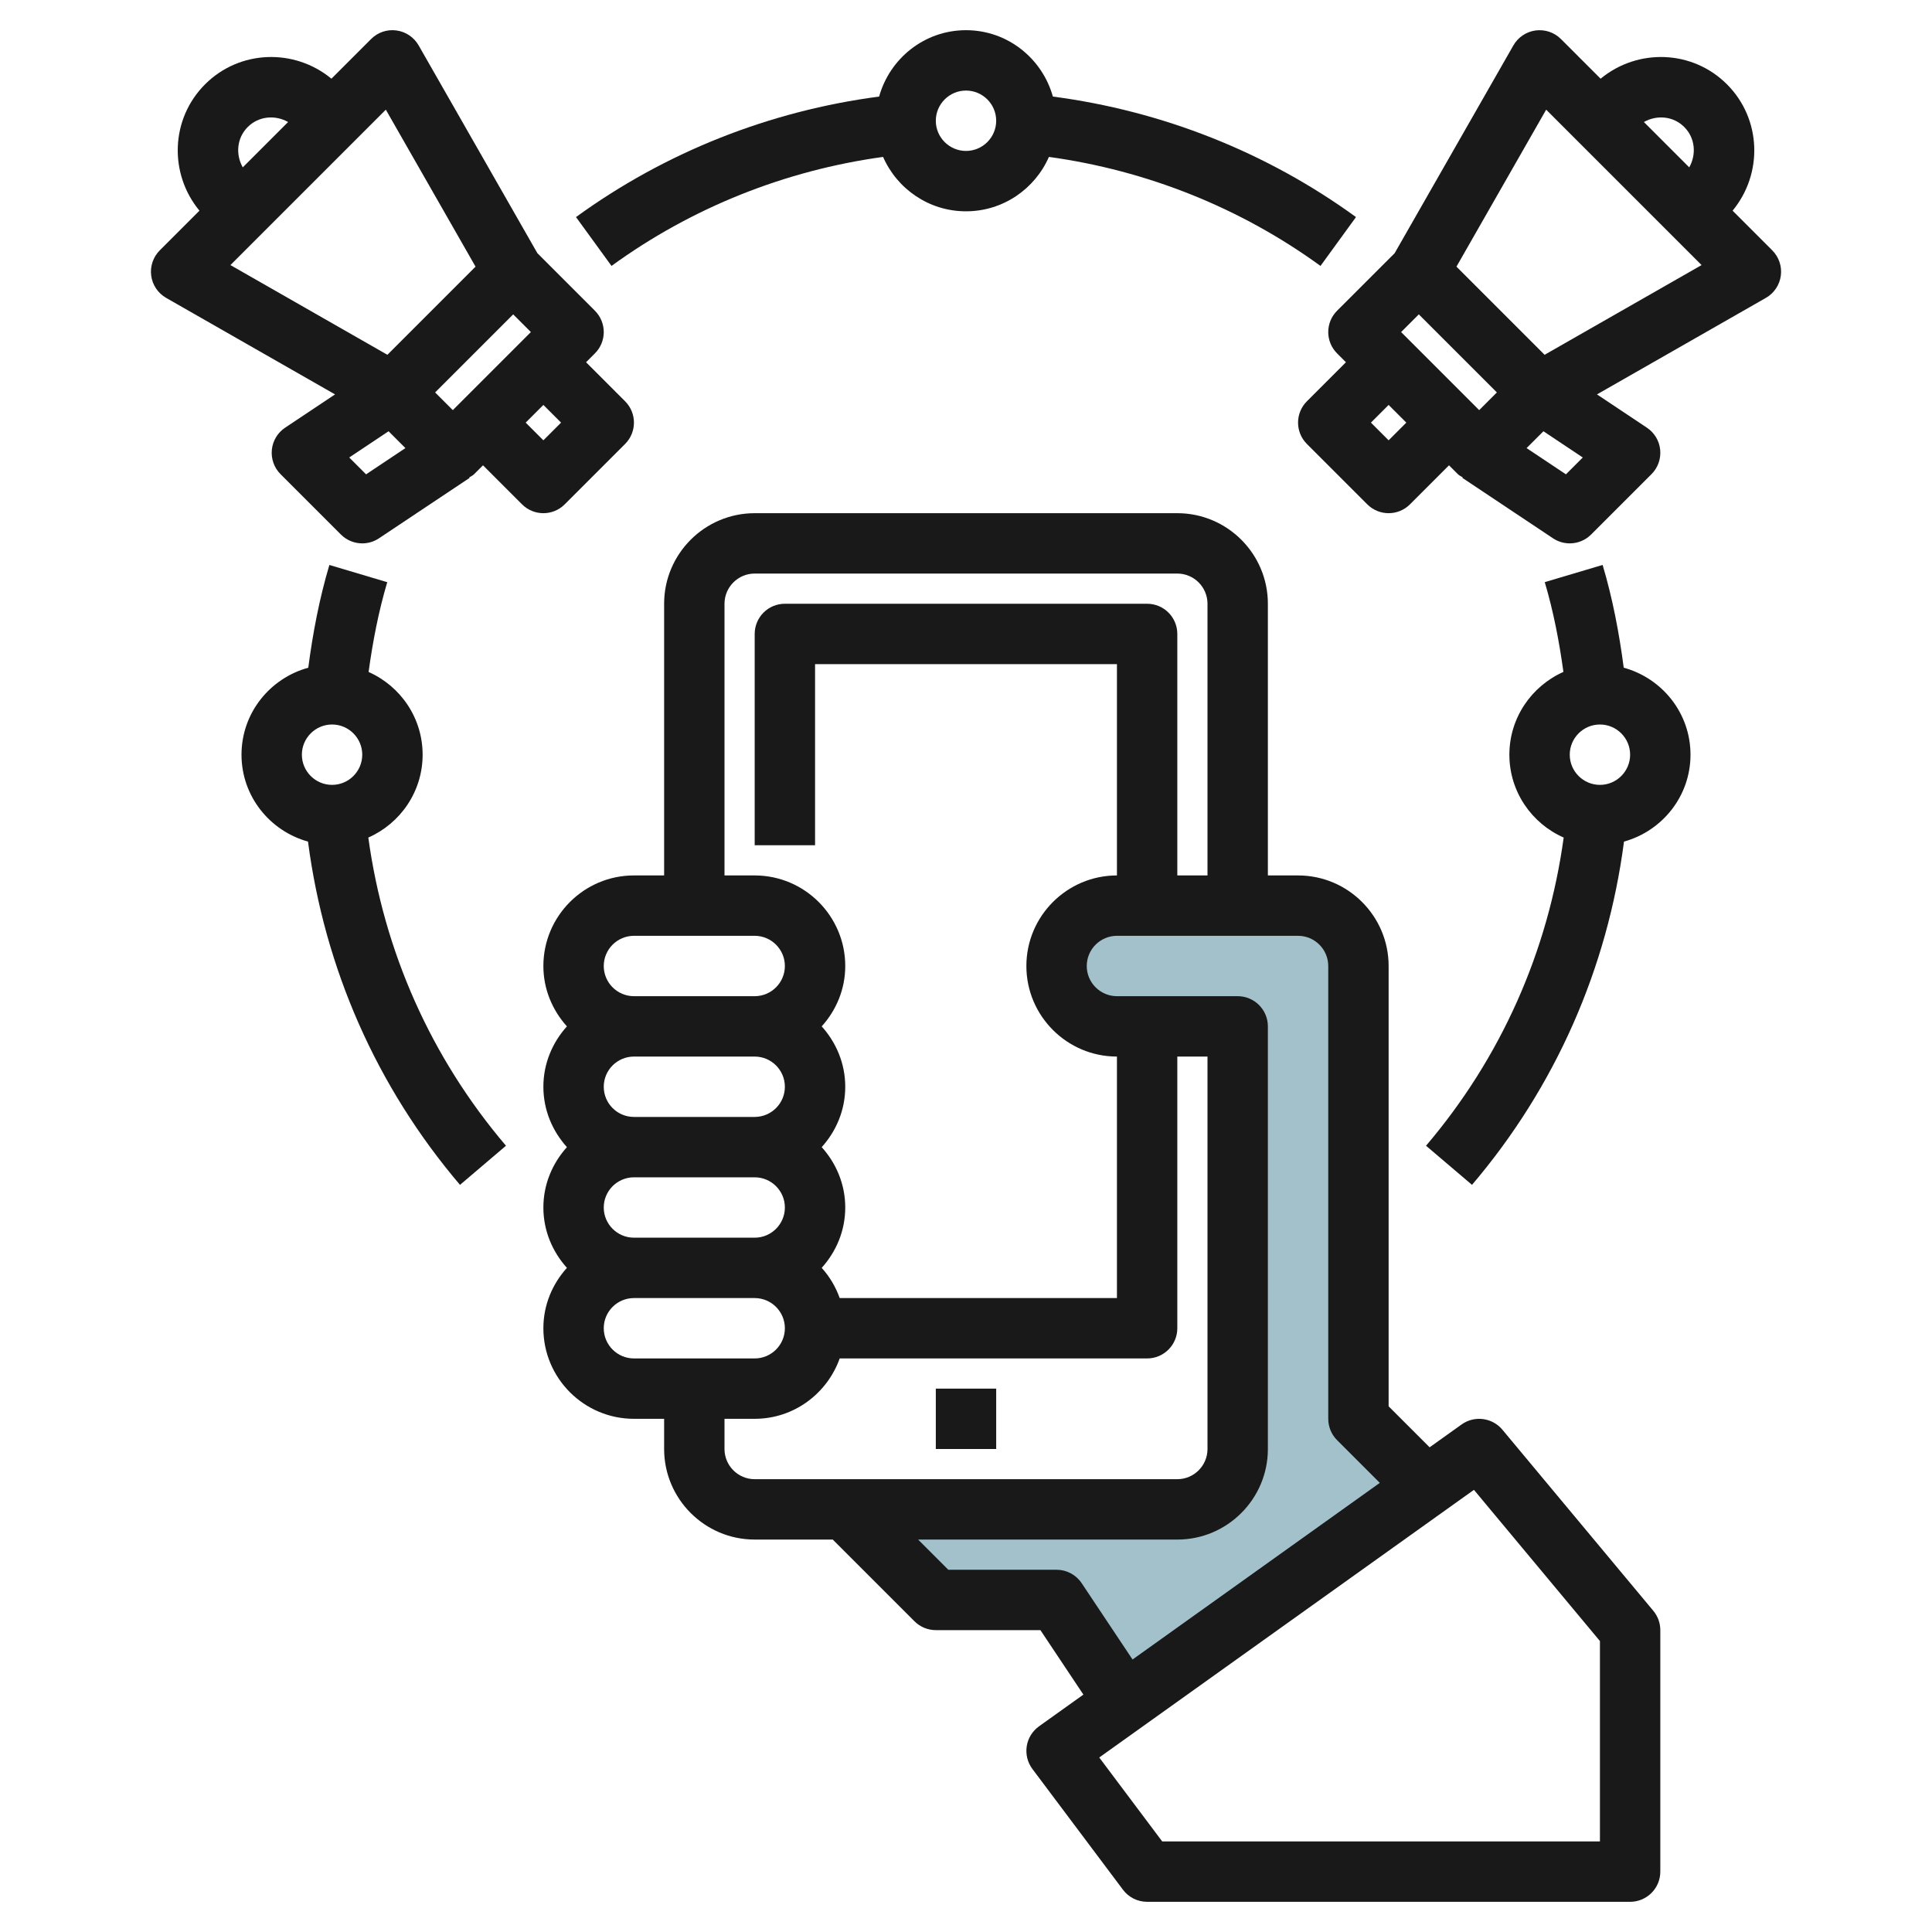 <svg id="Layer_3" enable-background="new 0 0 64 64" height="512" viewBox="0 0 64 64" width="512" xmlns="http://www.w3.org/2000/svg"><g><path d="m37.258 56.387-2.258-3.387h-4l-3-3h11c1.105 0 2-.895 2-2v-14h-4c-1.105 0-2-.895-2-2 0-1.105.895-2 2-2h6c1.105 0 2 .895 2 2v15l2.25 2.25" fill="#a3c1ca"/><g fill="#191919"><path d="m34.012 57.847c-.041.266.027.538.188.753l3 4c.188.252.485.4.8.4h16c.552 0 1-.448 1-1v-8c0-.234-.082-.46-.232-.64l-5-6c-.335-.401-.924-.477-1.349-.174l-1.061.758-1.358-1.358v-14.586c0-1.654-1.346-3-3-3h-1v-9c0-1.654-1.346-3-3-3h-14c-1.654 0-3 1.346-3 3v9h-1c-1.654 0-3 1.346-3 3 0 .771.301 1.468.78 2-.48.532-.78 1.229-.78 2s.301 1.468.78 2c-.48.532-.78 1.229-.78 2s.301 1.468.78 2c-.48.532-.78 1.229-.78 2 0 1.654 1.346 3 3 3h1v1c0 1.654 1.346 3 3 3h2.586l2.707 2.707c.187.188.442.293.707.293h3.465l1.424 2.136-1.47 1.05c-.219.157-.366.395-.407.661zm14.814-8.494 4.174 5.009v6.638h-14.5l-2.086-2.781zm-24.826-29.353c0-.551.449-1 1-1h14c.551 0 1 .449 1 1v9h-1v-8c0-.552-.448-1-1-1h-12c-.552 0-1 .448-1 1v7h2v-6h10v7c-1.654 0-3 1.346-3 3s1.346 3 3 3v8h-9.184c-.133-.374-.335-.711-.596-1 .48-.532.78-1.229.78-2s-.301-1.468-.78-2c.48-.532.78-1.229.78-2s-.301-1.468-.78-2c.48-.532.78-1.229.78-2 0-1.654-1.346-3-3-3h-1zm-4 20c0-.551.449-1 1-1h4c.551 0 1 .449 1 1s-.449 1-1 1h-4c-.551 0-1-.449-1-1zm0-4c0-.551.449-1 1-1h4c.551 0 1 .449 1 1s-.449 1-1 1h-4c-.551 0-1-.449-1-1zm1-5h4c.551 0 1 .449 1 1s-.449 1-1 1h-4c-.551 0-1-.449-1-1s.449-1 1-1zm-1 13c0-.551.449-1 1-1h4c.551 0 1 .449 1 1s-.449 1-1 1h-4c-.551 0-1-.449-1-1zm4 4v-1h1c1.302 0 2.402-.839 2.816-2h10.184c.552 0 1-.448 1-1v-9h1v13c0 .551-.449 1-1 1h-14c-.551 0-1-.449-1-1zm11.832 4.445c-.186-.278-.498-.445-.832-.445h-3.586l-1-1h8.586c1.654 0 3-1.346 3-3v-14c0-.552-.448-1-1-1h-4c-.551 0-1-.449-1-1s.449-1 1-1h6c.551 0 1 .449 1 1v15c0 .265.105.52.293.707l1.415 1.415-8.191 5.851z"/><path d="m31 46h2v2h-2z"/><path d="m44.293 10.293c-.391.391-.391 1.023 0 1.414l.293.293-1.293 1.293c-.391.391-.391 1.023 0 1.414l2 2c.195.195.451.293.707.293s.512-.098.707-.293l1.293-1.293.293.293c.048.048.109.072.163.109l-.011.016 3 2c.17.113.363.168.555.168.258 0 .514-.1.708-.293l2-2c.212-.212.317-.507.288-.806-.029-.298-.191-.567-.44-.733l-1.654-1.103 5.595-3.197c.271-.155.454-.427.495-.735.042-.309-.064-.62-.284-.84l-1.314-1.314c1.013-1.225.96-3.04-.186-4.186s-2.961-1.198-4.186-.186l-1.314-1.314c-.22-.221-.529-.324-.84-.284-.309.042-.581.225-.735.495l-3.934 6.884zm2.121.707.586-.586 2.586 2.586-.586.586zm-.414 3.586-.586-.586.586-.586.586.586zm5.873 1.127-1.303-.869.558-.558 1.303.869zm3.92-11.506c.364.364.407.909.165 1.337l-1.502-1.502c.428-.242.973-.199 1.337.165zm-4.574-.574 5.148 5.148-5.2 2.972-2.92-2.92z"/><path d="m5.504 9.868 5.595 3.197-1.654 1.103c-.25.166-.411.436-.44.733-.029.298.076.594.288.806l2 2c.193.193.449.293.707.293.192 0 .385-.055.554-.168l3-2-.011-.016c.055-.036.115-.06.163-.109l.294-.293 1.293 1.293c.195.195.451.293.707.293s.512-.098.707-.293l2-2c.391-.391.391-1.023 0-1.414l-1.293-1.293.293-.293c.391-.391.391-1.023 0-1.414l-1.905-1.905-3.934-6.884c-.155-.271-.427-.454-.735-.495-.311-.043-.62.063-.84.284l-1.314 1.314c-1.225-1.012-3.04-.96-4.186.186s-1.199 2.961-.186 4.186l-1.314 1.314c-.22.22-.326.531-.284.84.041.308.224.58.495.735zm12.082 1.132-2.586 2.586-.586-.586 2.586-2.586zm-5.459 4.713-.558-.558 1.303-.869.558.558zm6.459-1.713-.586.586-.586-.586.586-.586zm-5.805-10.367 2.972 5.2-2.92 2.92-5.2-2.972zm-4.574.574c.364-.364.909-.407 1.337-.165l-1.502 1.502c-.242-.428-.199-.973.165-1.337z"/><path d="m20.257 8.809c2.657-1.932 5.753-3.165 8.996-3.611.464 1.059 1.519 1.802 2.747 1.802s2.283-.743 2.747-1.802c3.243.447 6.338 1.68 8.996 3.611l1.176-1.618c-2.963-2.153-6.421-3.517-10.041-3.992-.353-1.264-1.503-2.199-2.878-2.199s-2.525.935-2.878 2.199c-3.62.475-7.078 1.838-10.041 3.992zm11.743-5.809c.551 0 1 .449 1 1s-.449 1-1 1-1-.449-1-1 .449-1 1-1z"/><path d="m10.911 18.715c-.33 1.108-.548 2.252-.699 3.404-1.271.348-2.212 1.501-2.212 2.881 0 1.377.937 2.527 2.203 2.879.549 4.202 2.27 8.122 5.035 11.371l1.523-1.296c-2.486-2.921-4.044-6.438-4.56-10.209 1.057-.465 1.799-1.518 1.799-2.745 0-1.223-.738-2.274-1.79-2.74.138-1.006.33-2.006.618-2.974zm.089 5.285c.551 0 1 .449 1 1s-.449 1-1 1-1-.449-1-1 .449-1 1-1z"/><path d="m56 25c0-1.38-.941-2.533-2.212-2.882-.151-1.152-.369-2.295-.699-3.404l-1.917.57c.288.969.48 1.968.618 2.974-1.052.468-1.79 1.519-1.79 2.742 0 1.227.742 2.281 1.799 2.745-.517 3.772-2.074 7.288-4.56 10.209l1.523 1.296c2.765-3.249 4.486-7.169 5.035-11.371 1.266-.352 2.203-1.502 2.203-2.879zm-3 1c-.551 0-1-.449-1-1s.449-1 1-1 1 .449 1 1-.449 1-1 1z"/></g></g></svg>